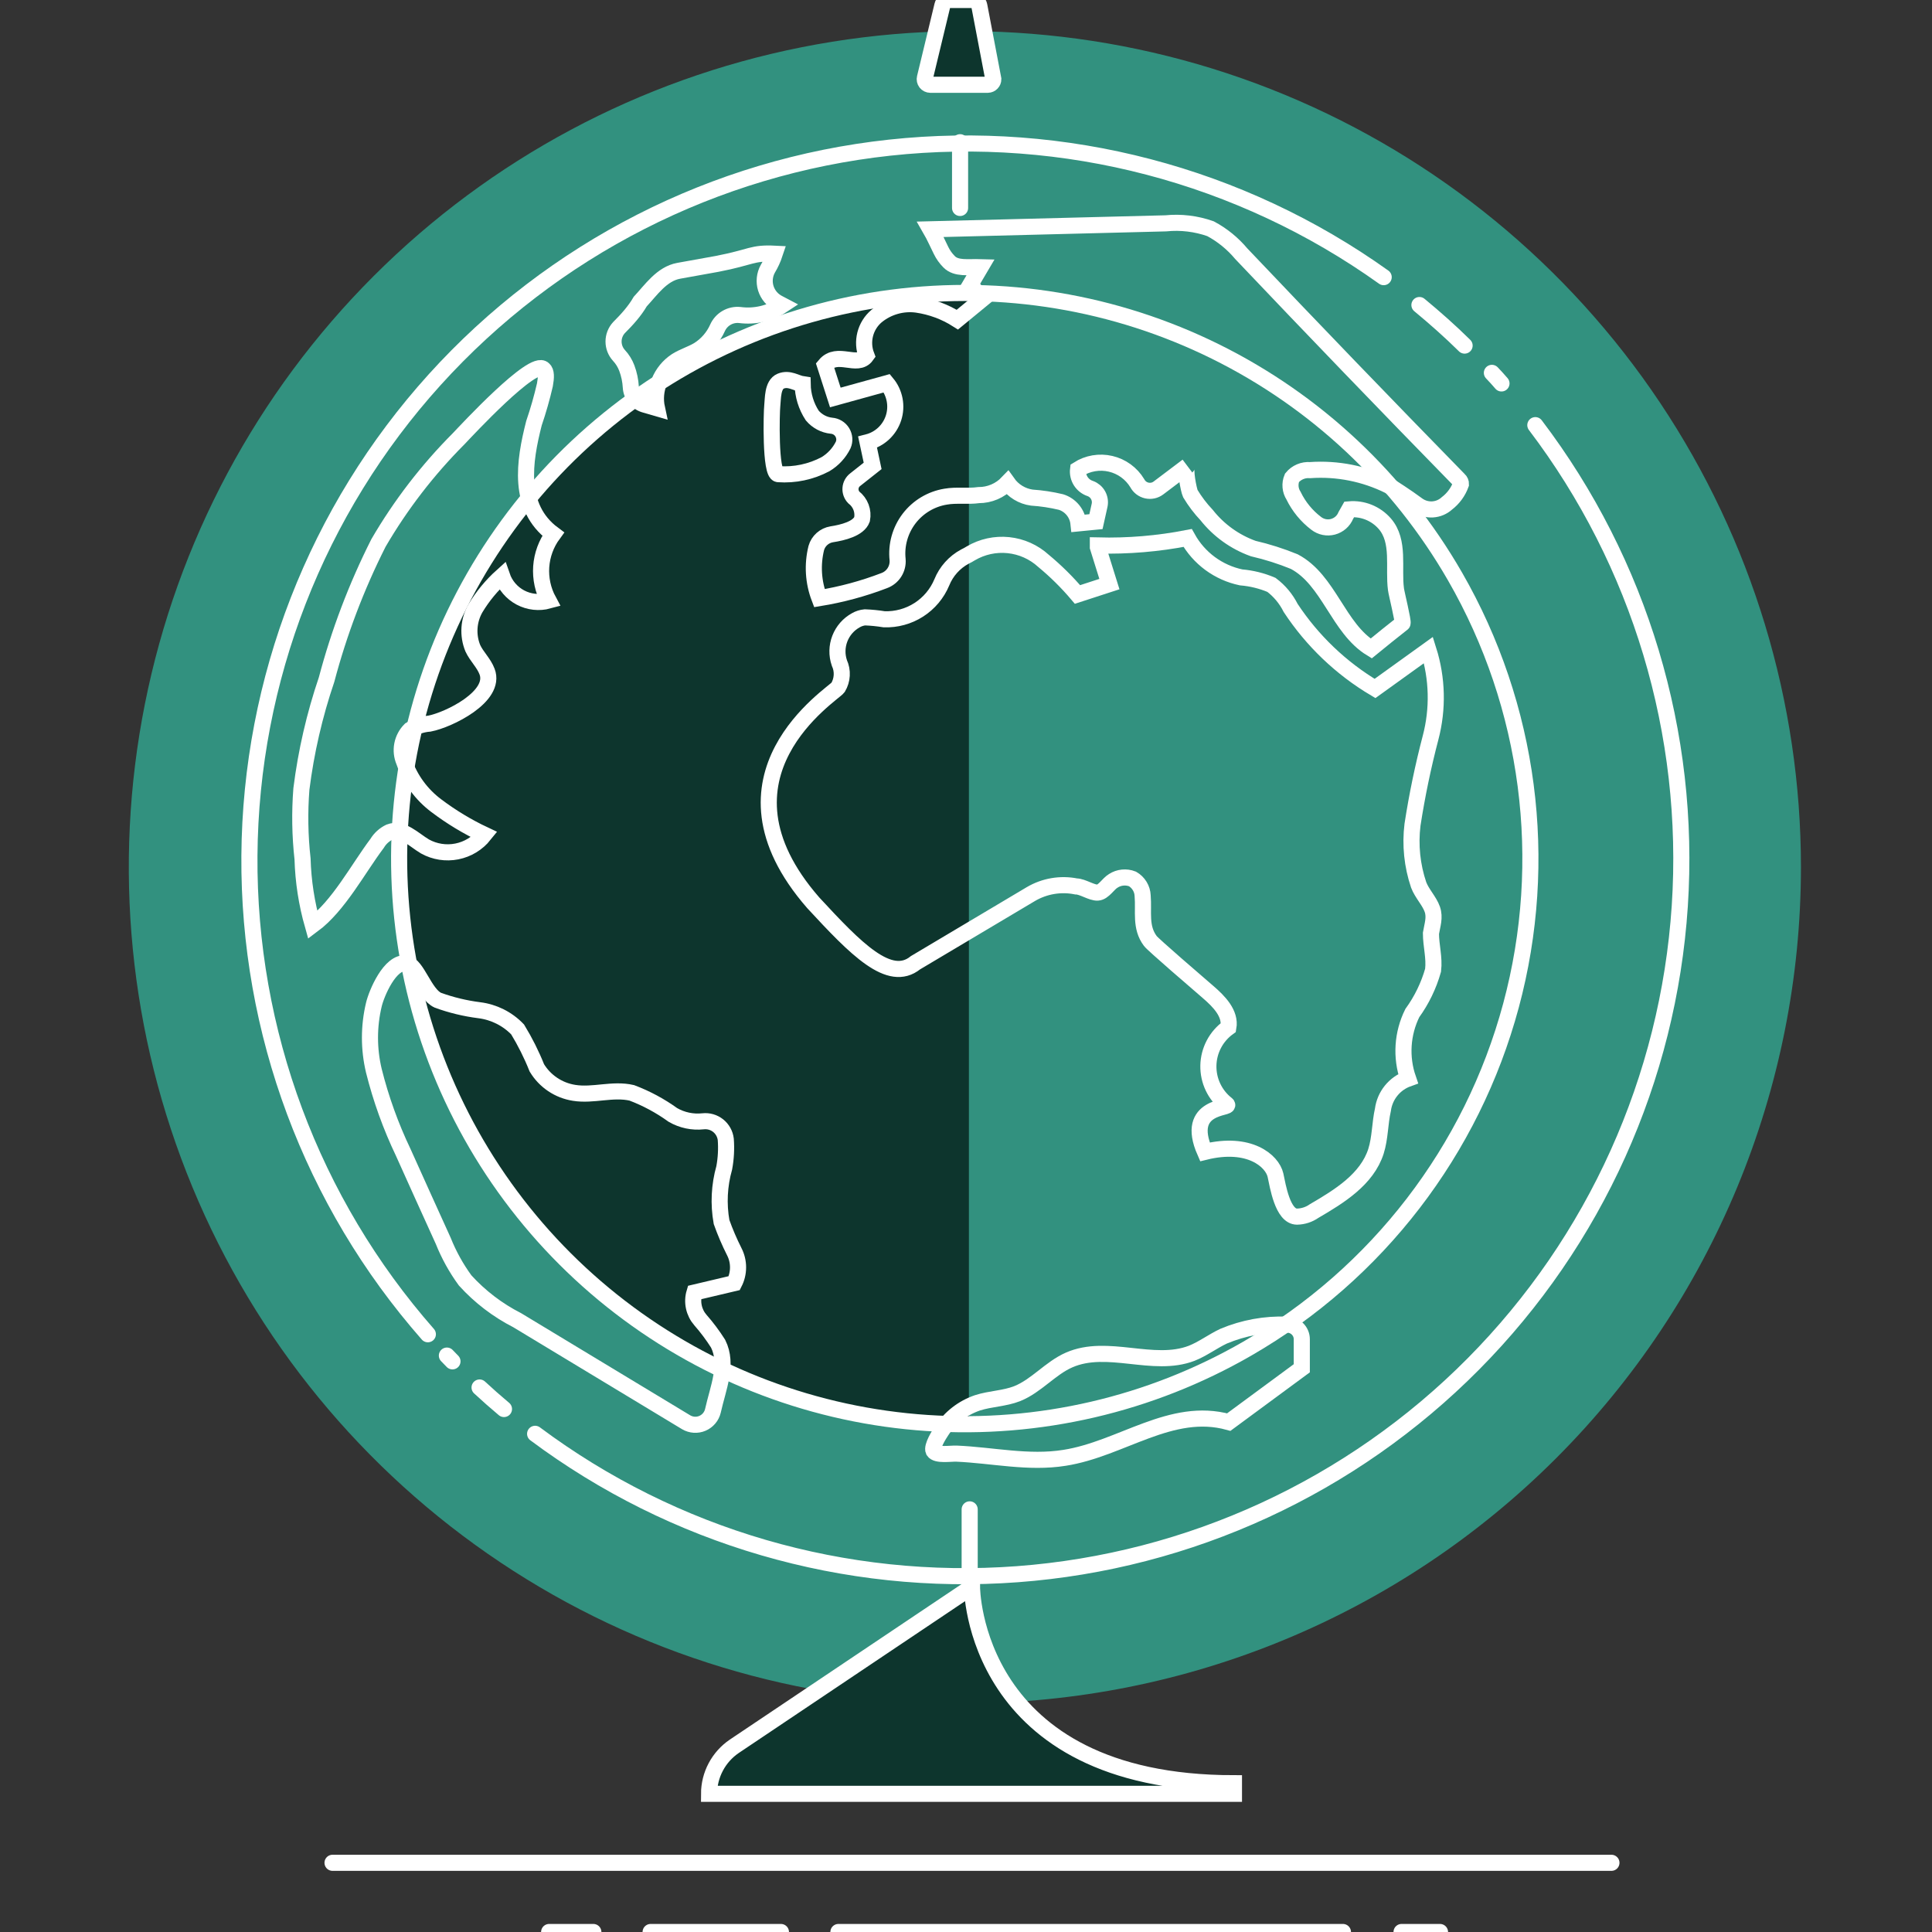 <svg width="100" height="100" viewBox="0 0 120 120" fill="none" xmlns="http://www.w3.org/2000/svg">
<rect x="0" y="0" width="120" height="120" fill="#333333" stroke="none"/>
<g clip-path="url(#clip0)">
<path d="M111.86 53.864C111.86 43.593 108.814 33.553 103.108 25.013C97.402 16.473 89.292 9.817 79.803 5.887C70.314 1.956 59.872 0.928 49.799 2.932C39.725 4.935 30.473 9.881 23.21 17.144C15.947 24.406 11.002 33.659 8.998 43.733C6.994 53.806 8.023 64.248 11.953 73.737C15.883 83.225 22.539 91.336 31.079 97.042C39.619 102.748 49.659 105.794 59.93 105.794C73.702 105.791 86.909 100.318 96.647 90.58C106.385 80.842 111.857 67.635 111.86 53.864" fill="#32917F"/>
<path d="M60.181 18.05C50.863 18.05 41.926 21.752 35.338 28.341C28.749 34.929 25.047 43.866 25.047 53.184C25.047 62.502 28.749 71.438 35.338 78.027C41.926 84.615 50.863 88.317 60.181 88.317V18.05Z" fill="#0D352D"/>
<path d="M61.816 5.265H57.447L58.641 0.334C58.662 0.24 58.715 0.155 58.791 0.094C58.867 0.033 58.961 0 59.058 0H60.467C60.565 0.001 60.658 0.037 60.733 0.1C60.807 0.163 60.856 0.25 60.873 0.346L61.816 5.265Z" fill="#0D352D"/>
<path d="M60.372 98.56L45.604 108.468C45.124 108.796 44.73 109.235 44.458 109.749C44.185 110.263 44.042 110.835 44.041 111.417H76.643V110.76C60.336 110.76 60.336 98.56 60.336 98.56" fill="#0D352D"/>
<path d="M90.969 21.465C90.073 20.581 89.13 19.745 88.163 18.946" stroke="white" stroke-miterlimit="10" stroke-linecap="round"/>
<path d="M93.26 23.816C93.07 23.589 92.867 23.374 92.664 23.159" stroke="white" stroke-miterlimit="10" stroke-linecap="round"/>
<path d="M33.237 89.057C41.843 95.478 52.478 98.574 63.186 97.777C73.894 96.98 83.953 92.342 91.513 84.718C99.074 77.094 103.627 66.995 104.334 56.281C105.041 45.567 101.855 34.959 95.362 26.407" stroke="white" stroke-miterlimit="10" stroke-linecap="round"/>
<path d="M29.787 86.18C30.276 86.633 30.789 87.087 31.303 87.517" stroke="white" stroke-miterlimit="10" stroke-linecap="round"/>
<path d="M27.757 84.198L28.104 84.556" stroke="white" stroke-miterlimit="10" stroke-linecap="round"/>
<path d="M85.943 17.214C77.047 10.859 66.125 7.996 55.256 9.171C44.387 10.346 34.329 15.476 26.997 23.585C19.664 31.694 15.57 42.216 15.492 53.149C15.414 64.081 19.359 74.66 26.575 82.873" stroke="white" stroke-miterlimit="10" stroke-linecap="round"/>
<path d="M59.632 12.917V8.834" stroke="white" stroke-miterlimit="10" stroke-linecap="round"/>
<path d="M60.228 93.749V97.939" stroke="white" stroke-miterlimit="10" stroke-linecap="round"/>
<path d="M60.372 98.56L45.604 108.468C45.124 108.796 44.73 109.235 44.458 109.749C44.185 110.263 44.042 110.835 44.041 111.417H76.643V110.76C60.372 110.76 60.372 98.56 60.372 98.56Z" stroke="white" stroke-miterlimit="10"/>
<path d="M61.362 5.265H57.781C57.729 5.264 57.677 5.252 57.63 5.229C57.583 5.206 57.542 5.172 57.509 5.131C57.477 5.09 57.455 5.041 57.444 4.99C57.433 4.939 57.434 4.886 57.447 4.835L58.533 0.334C58.554 0.241 58.605 0.158 58.679 0.098C58.752 0.037 58.844 0.003 58.939 0H60.407C60.506 0.001 60.602 0.036 60.678 0.099C60.754 0.162 60.806 0.249 60.825 0.346L61.697 4.918C61.697 5.008 61.662 5.095 61.599 5.159C61.537 5.224 61.452 5.262 61.362 5.265Z" stroke="white" stroke-miterlimit="10"/>
<path d="M20.654 115.702H100.089" stroke="white" stroke-miterlimit="10" stroke-linecap="round"/>
<path d="M52.075 120H83.412" stroke="white" stroke-miterlimit="10" stroke-linecap="round"/>
<path d="M87.053 120H89.441" stroke="white" stroke-miterlimit="10" stroke-linecap="round"/>
<path d="M40.411 120H48.505" stroke="white" stroke-miterlimit="10" stroke-linecap="round"/>
<path d="M34.108 120H36.854" stroke="white" stroke-miterlimit="10" stroke-linecap="round"/>
<path d="M58.45 15.555C58.577 15.816 58.746 16.054 58.951 16.259C59.393 16.713 60.145 16.57 60.909 16.594L60.276 17.668L61.004 18.587L59.464 19.853C58.704 19.369 57.849 19.052 56.957 18.922C56.511 18.861 56.057 18.893 55.623 19.017C55.19 19.14 54.786 19.351 54.438 19.638C54.094 19.931 53.85 20.324 53.739 20.763C53.628 21.201 53.655 21.663 53.818 22.085C53.257 22.873 52.003 21.763 51.239 22.682L51.884 24.688L55.083 23.804C55.329 24.1 55.495 24.454 55.567 24.832C55.639 25.21 55.615 25.6 55.496 25.965C55.377 26.331 55.167 26.661 54.886 26.924C54.605 27.187 54.262 27.374 53.889 27.469C53.997 27.959 54.092 28.448 54.2 28.938L53.113 29.797C53.031 29.86 52.963 29.94 52.913 30.032C52.864 30.123 52.834 30.224 52.827 30.328C52.819 30.431 52.833 30.535 52.868 30.633C52.903 30.731 52.958 30.82 53.03 30.895C53.233 31.052 53.389 31.263 53.48 31.503C53.57 31.743 53.592 32.004 53.543 32.256C53.328 32.841 52.349 33.08 51.657 33.187C51.434 33.224 51.226 33.323 51.057 33.473C50.888 33.623 50.764 33.818 50.702 34.035C50.445 35.069 50.512 36.156 50.893 37.151C52.267 36.927 53.615 36.563 54.916 36.064C55.178 35.969 55.402 35.79 55.553 35.555C55.704 35.32 55.774 35.042 55.752 34.763C55.654 33.853 55.909 32.94 56.464 32.211C57.02 31.483 57.832 30.995 58.736 30.848C59.405 30.728 60.097 30.848 60.789 30.752C61.124 30.753 61.455 30.685 61.763 30.554C62.071 30.422 62.349 30.23 62.58 29.988C62.755 30.236 62.978 30.445 63.237 30.603C63.496 30.761 63.784 30.865 64.084 30.907C64.696 30.948 65.303 31.04 65.899 31.182C66.189 31.273 66.447 31.447 66.64 31.682C66.833 31.918 66.953 32.204 66.985 32.507L68.072 32.4L68.298 31.385C68.344 31.172 68.31 30.95 68.205 30.759C68.1 30.568 67.93 30.422 67.725 30.346C67.479 30.267 67.268 30.105 67.128 29.887C66.989 29.669 66.93 29.409 66.961 29.152C67.258 28.963 67.59 28.835 67.936 28.776C68.283 28.717 68.638 28.727 68.981 28.808C69.323 28.888 69.647 29.035 69.931 29.242C70.216 29.449 70.456 29.711 70.638 30.012C70.698 30.125 70.781 30.225 70.882 30.303C70.984 30.381 71.101 30.436 71.226 30.465C71.351 30.493 71.48 30.494 71.606 30.468C71.731 30.441 71.849 30.387 71.951 30.31L73.754 28.949C73.563 29.093 73.838 30.454 73.933 30.657C74.222 31.138 74.562 31.586 74.948 31.994C75.698 32.942 76.699 33.661 77.837 34.071C78.709 34.273 79.563 34.544 80.391 34.883C82.54 36.017 83.113 39.025 85.167 40.279C86.098 39.526 86.169 39.455 87.113 38.715C87.184 38.643 86.731 36.828 86.707 36.602C86.528 35.276 86.957 33.617 86.014 32.531C85.743 32.218 85.401 31.974 85.017 31.818C84.634 31.663 84.218 31.6 83.806 31.636L83.591 32.017C83.521 32.188 83.413 32.34 83.274 32.462C83.136 32.583 82.971 32.671 82.793 32.719C82.615 32.766 82.429 32.772 82.248 32.735C82.067 32.698 81.898 32.62 81.752 32.507C81.154 32.053 80.672 31.464 80.344 30.788C80.239 30.625 80.175 30.438 80.159 30.245C80.142 30.051 80.173 29.857 80.248 29.678C80.383 29.513 80.555 29.384 80.751 29.301C80.946 29.218 81.159 29.183 81.37 29.2C83.068 29.082 84.766 29.42 86.289 30.179C86.432 30.263 87.351 30.848 88.056 31.373C88.325 31.565 88.652 31.66 88.982 31.64C89.312 31.621 89.626 31.488 89.87 31.265C90.269 30.96 90.572 30.545 90.742 30.072C90.744 30.02 90.734 29.968 90.713 29.921C90.693 29.873 90.662 29.831 90.622 29.797C86.078 25.149 81.569 20.47 77.097 15.758C76.565 15.123 75.917 14.596 75.187 14.206C74.295 13.891 73.346 13.777 72.405 13.872L57.793 14.242C58.008 14.612 58.33 15.316 58.45 15.555Z" stroke="white" stroke-miterlimit="10"/>
<path d="M49.854 23.864C49.865 24.556 50.072 25.23 50.451 25.81C50.753 26.166 51.18 26.393 51.645 26.442C51.781 26.452 51.913 26.495 52.03 26.566C52.147 26.637 52.245 26.735 52.316 26.852C52.387 26.969 52.429 27.101 52.44 27.237C52.449 27.374 52.427 27.51 52.373 27.636C52.129 28.131 51.748 28.546 51.275 28.83C50.374 29.309 49.356 29.524 48.338 29.451C47.825 29.451 47.92 25.595 47.968 25.189C48.016 24.783 47.968 23.888 48.493 23.673C49.019 23.458 49.448 23.804 49.854 23.864Z" stroke="white" stroke-miterlimit="10"/>
<path d="M38.442 20.354C38.228 20.589 38.109 20.895 38.109 21.213C38.109 21.531 38.228 21.838 38.442 22.073C38.655 22.301 38.821 22.569 38.931 22.861C39.075 23.244 39.159 23.646 39.182 24.055C39.196 24.306 39.289 24.546 39.447 24.741C39.606 24.936 39.822 25.076 40.065 25.141L40.805 25.356C40.685 24.803 40.735 24.227 40.948 23.703C41.161 23.179 41.527 22.731 41.999 22.419C42.429 22.145 42.93 22.001 43.372 21.739C43.898 21.41 44.313 20.932 44.566 20.366C44.683 20.103 44.88 19.885 45.128 19.741C45.377 19.597 45.665 19.536 45.95 19.566C46.875 19.688 47.812 19.471 48.589 18.957L48.362 18.838C48.173 18.745 48.005 18.614 47.868 18.454C47.732 18.294 47.629 18.108 47.566 17.907C47.504 17.706 47.483 17.494 47.505 17.285C47.527 17.076 47.591 16.873 47.694 16.689C47.871 16.395 48.015 16.083 48.123 15.758C46.691 15.686 46.703 15.973 44.542 16.39L42.154 16.82C41.104 17.011 40.435 18.014 39.767 18.73C39.42 19.327 38.955 19.841 38.442 20.354Z" stroke="white" stroke-miterlimit="10"/>
<path d="M33.846 23.9C33.66 24.707 33.433 25.504 33.165 26.287C32.556 28.675 32.114 31.504 34.359 33.175C33.925 33.766 33.667 34.468 33.616 35.199C33.566 35.93 33.724 36.661 34.072 37.306C33.487 37.466 32.862 37.398 32.325 37.114C31.789 36.83 31.38 36.352 31.183 35.778C30.539 36.358 29.984 37.029 29.536 37.772C29.319 38.147 29.191 38.567 29.162 39C29.133 39.432 29.204 39.866 29.369 40.267C29.608 40.78 30.049 41.174 30.252 41.711C30.849 43.263 27.865 44.719 26.671 44.946C26.248 44.978 25.84 45.109 25.477 45.328C25.224 45.581 25.052 45.904 24.984 46.255C24.916 46.606 24.955 46.969 25.095 47.298C25.474 48.393 26.173 49.349 27.101 50.044C28.031 50.746 29.031 51.35 30.085 51.846C29.655 52.384 29.049 52.752 28.374 52.885C27.699 53.019 26.998 52.908 26.396 52.575C25.692 52.157 24.976 51.381 24.2 51.679C23.878 51.833 23.608 52.078 23.424 52.383C22.23 53.971 21.036 56.263 19.424 57.457C19.045 56.12 18.832 54.74 18.792 53.35C18.631 51.908 18.607 50.453 18.72 49.005C19.01 46.694 19.534 44.418 20.284 42.212C21.06 39.279 22.14 36.434 23.507 33.725C24.883 31.363 26.556 29.189 28.485 27.254C28.963 26.753 33.129 22.252 33.762 22.933C33.941 23.076 33.929 23.446 33.846 23.9Z" stroke="white" stroke-miterlimit="10"/>
<path d="M68.191 33.987V33.88C70.061 33.928 71.93 33.772 73.766 33.414C74.112 34.036 74.587 34.576 75.159 34.999C75.732 35.421 76.388 35.715 77.085 35.862C77.734 35.916 78.371 36.073 78.971 36.327C79.474 36.706 79.882 37.197 80.165 37.76C81.51 39.802 83.302 41.513 85.405 42.762L88.724 40.374C89.281 42.14 89.327 44.027 88.856 45.818C88.389 47.6 88.014 49.405 87.733 51.226C87.578 52.484 87.709 53.761 88.115 54.962C88.318 55.499 88.784 55.965 88.963 56.478C89.142 56.992 88.963 57.457 88.879 57.971C88.879 58.735 89.106 59.487 89.011 60.263C88.741 61.219 88.304 62.12 87.721 62.925C87.41 63.552 87.227 64.235 87.182 64.934C87.137 65.633 87.231 66.334 87.459 66.996C87.046 67.143 86.681 67.402 86.405 67.743C86.129 68.084 85.953 68.495 85.895 68.93C85.704 69.777 85.728 70.673 85.465 71.508C84.904 73.251 83.197 74.302 81.621 75.221C81.309 75.44 80.939 75.56 80.559 75.567C79.663 75.567 79.365 73.645 79.222 72.989C79.019 72.105 77.598 70.864 74.84 71.544C73.539 68.583 76.535 68.87 76.201 68.595C75.836 68.31 75.542 67.944 75.343 67.525C75.144 67.106 75.046 66.647 75.055 66.184C75.064 65.721 75.181 65.266 75.397 64.855C75.612 64.445 75.921 64.091 76.297 63.82C76.452 62.949 75.712 62.197 75.031 61.612C74.351 61.027 71.605 58.663 71.45 58.448C70.805 57.589 71.056 56.634 70.972 55.631C70.963 55.419 70.9 55.212 70.789 55.031C70.678 54.849 70.524 54.698 70.34 54.592C70.146 54.516 69.936 54.487 69.728 54.508C69.521 54.528 69.321 54.598 69.146 54.712C68.824 54.903 68.549 55.416 68.179 55.44C67.809 55.464 67.236 55.058 66.842 55.058C65.876 54.864 64.873 55.035 64.025 55.535L56.862 59.797C55.25 61.098 53.161 58.938 50.511 56.072C43.623 48.181 51.752 43.12 52.051 42.702C52.188 42.473 52.268 42.215 52.282 41.948C52.297 41.682 52.246 41.416 52.134 41.174C51.966 40.682 51.977 40.147 52.165 39.662C52.353 39.177 52.705 38.774 53.161 38.524C53.333 38.425 53.525 38.364 53.722 38.345C54.122 38.36 54.521 38.4 54.916 38.464C55.675 38.491 56.425 38.287 57.065 37.877C57.704 37.468 58.204 36.873 58.497 36.172C58.774 35.488 59.281 34.922 59.93 34.572C60.057 34.512 60.181 34.444 60.3 34.369C61.003 33.955 61.821 33.776 62.633 33.86C63.445 33.944 64.209 34.285 64.812 34.835C65.577 35.468 66.284 36.167 66.925 36.924L68.907 36.279L68.191 33.987Z" stroke="white" stroke-miterlimit="10"/>
<path d="M23.221 66.506C22.899 65.156 22.899 63.749 23.221 62.4C23.388 61.695 24.224 59.702 25.226 59.833C25.907 59.928 26.36 61.743 27.196 62.125C28.026 62.427 28.887 62.635 29.763 62.746C30.672 62.858 31.515 63.279 32.15 63.94C32.614 64.701 33.014 65.499 33.344 66.327C33.593 66.739 33.93 67.092 34.33 67.36C34.73 67.628 35.184 67.805 35.66 67.879C36.854 68.07 38.048 67.604 39.242 67.879C40.15 68.222 41.009 68.684 41.796 69.252C42.363 69.579 43.02 69.717 43.67 69.646C44.006 69.609 44.342 69.706 44.606 69.916C44.87 70.127 45.04 70.433 45.079 70.768C45.124 71.359 45.092 71.953 44.984 72.535C44.674 73.63 44.616 74.781 44.817 75.901C45.041 76.53 45.304 77.144 45.605 77.74C45.761 78.043 45.842 78.378 45.842 78.719C45.842 79.059 45.761 79.395 45.605 79.698L43.133 80.282C43.045 80.575 43.033 80.885 43.098 81.184C43.163 81.483 43.302 81.76 43.503 81.99C43.907 82.45 44.274 82.941 44.602 83.458C45.246 84.747 44.602 86.192 44.279 87.636C44.238 87.807 44.158 87.965 44.044 88.099C43.931 88.232 43.788 88.338 43.627 88.406C43.466 88.475 43.291 88.504 43.116 88.493C42.941 88.481 42.771 88.429 42.62 88.341L32.127 82.002C30.908 81.38 29.812 80.543 28.891 79.53C28.337 78.771 27.879 77.945 27.53 77.071C26.695 75.245 25.871 73.406 25.047 71.58C24.27 69.954 23.658 68.254 23.221 66.506V66.506Z" stroke="white" stroke-miterlimit="10"/>
<path d="M57.984 90.12C57.853 89.845 58.342 89.081 58.486 88.866C59.011 88.057 59.793 87.447 60.706 87.135C61.518 86.872 62.389 86.872 63.177 86.562C64.371 86.084 65.231 84.986 66.4 84.473C68.788 83.422 71.617 84.974 74.017 84.055C74.709 83.78 75.318 83.315 75.999 82.993C77.244 82.471 78.589 82.227 79.938 82.276C80.058 82.275 80.178 82.297 80.289 82.342C80.4 82.387 80.502 82.453 80.587 82.538C80.673 82.622 80.741 82.723 80.787 82.834C80.834 82.944 80.857 83.063 80.857 83.183V84.986L76.321 88.329C72.74 87.338 69.648 90 66.114 90.549C63.882 90.907 61.637 90.382 59.405 90.287C59.035 90.275 58.175 90.418 57.984 90.12Z" stroke="white" stroke-miterlimit="10"/>
<path d="M90.372 35.802C86.905 29.779 81.73 24.919 75.501 21.838C69.271 18.757 62.268 17.592 55.377 18.491C48.486 19.39 42.017 22.313 36.787 26.889C31.557 31.466 27.802 37.491 25.996 44.202C24.191 50.912 24.416 58.008 26.643 64.591C28.871 71.174 33.001 76.948 38.511 81.183C44.02 85.419 50.662 87.925 57.597 88.385C64.531 88.846 71.446 87.239 77.467 83.768C85.537 79.117 91.43 71.451 93.85 62.457C96.27 53.462 95.019 43.874 90.372 35.802Z" stroke="white" stroke-miterlimit="10"/>
</g>
<defs>
<clipPath id="clip0">
<rect width="120" height="120" fill="white"/>
</clipPath>
</defs>
</svg>
